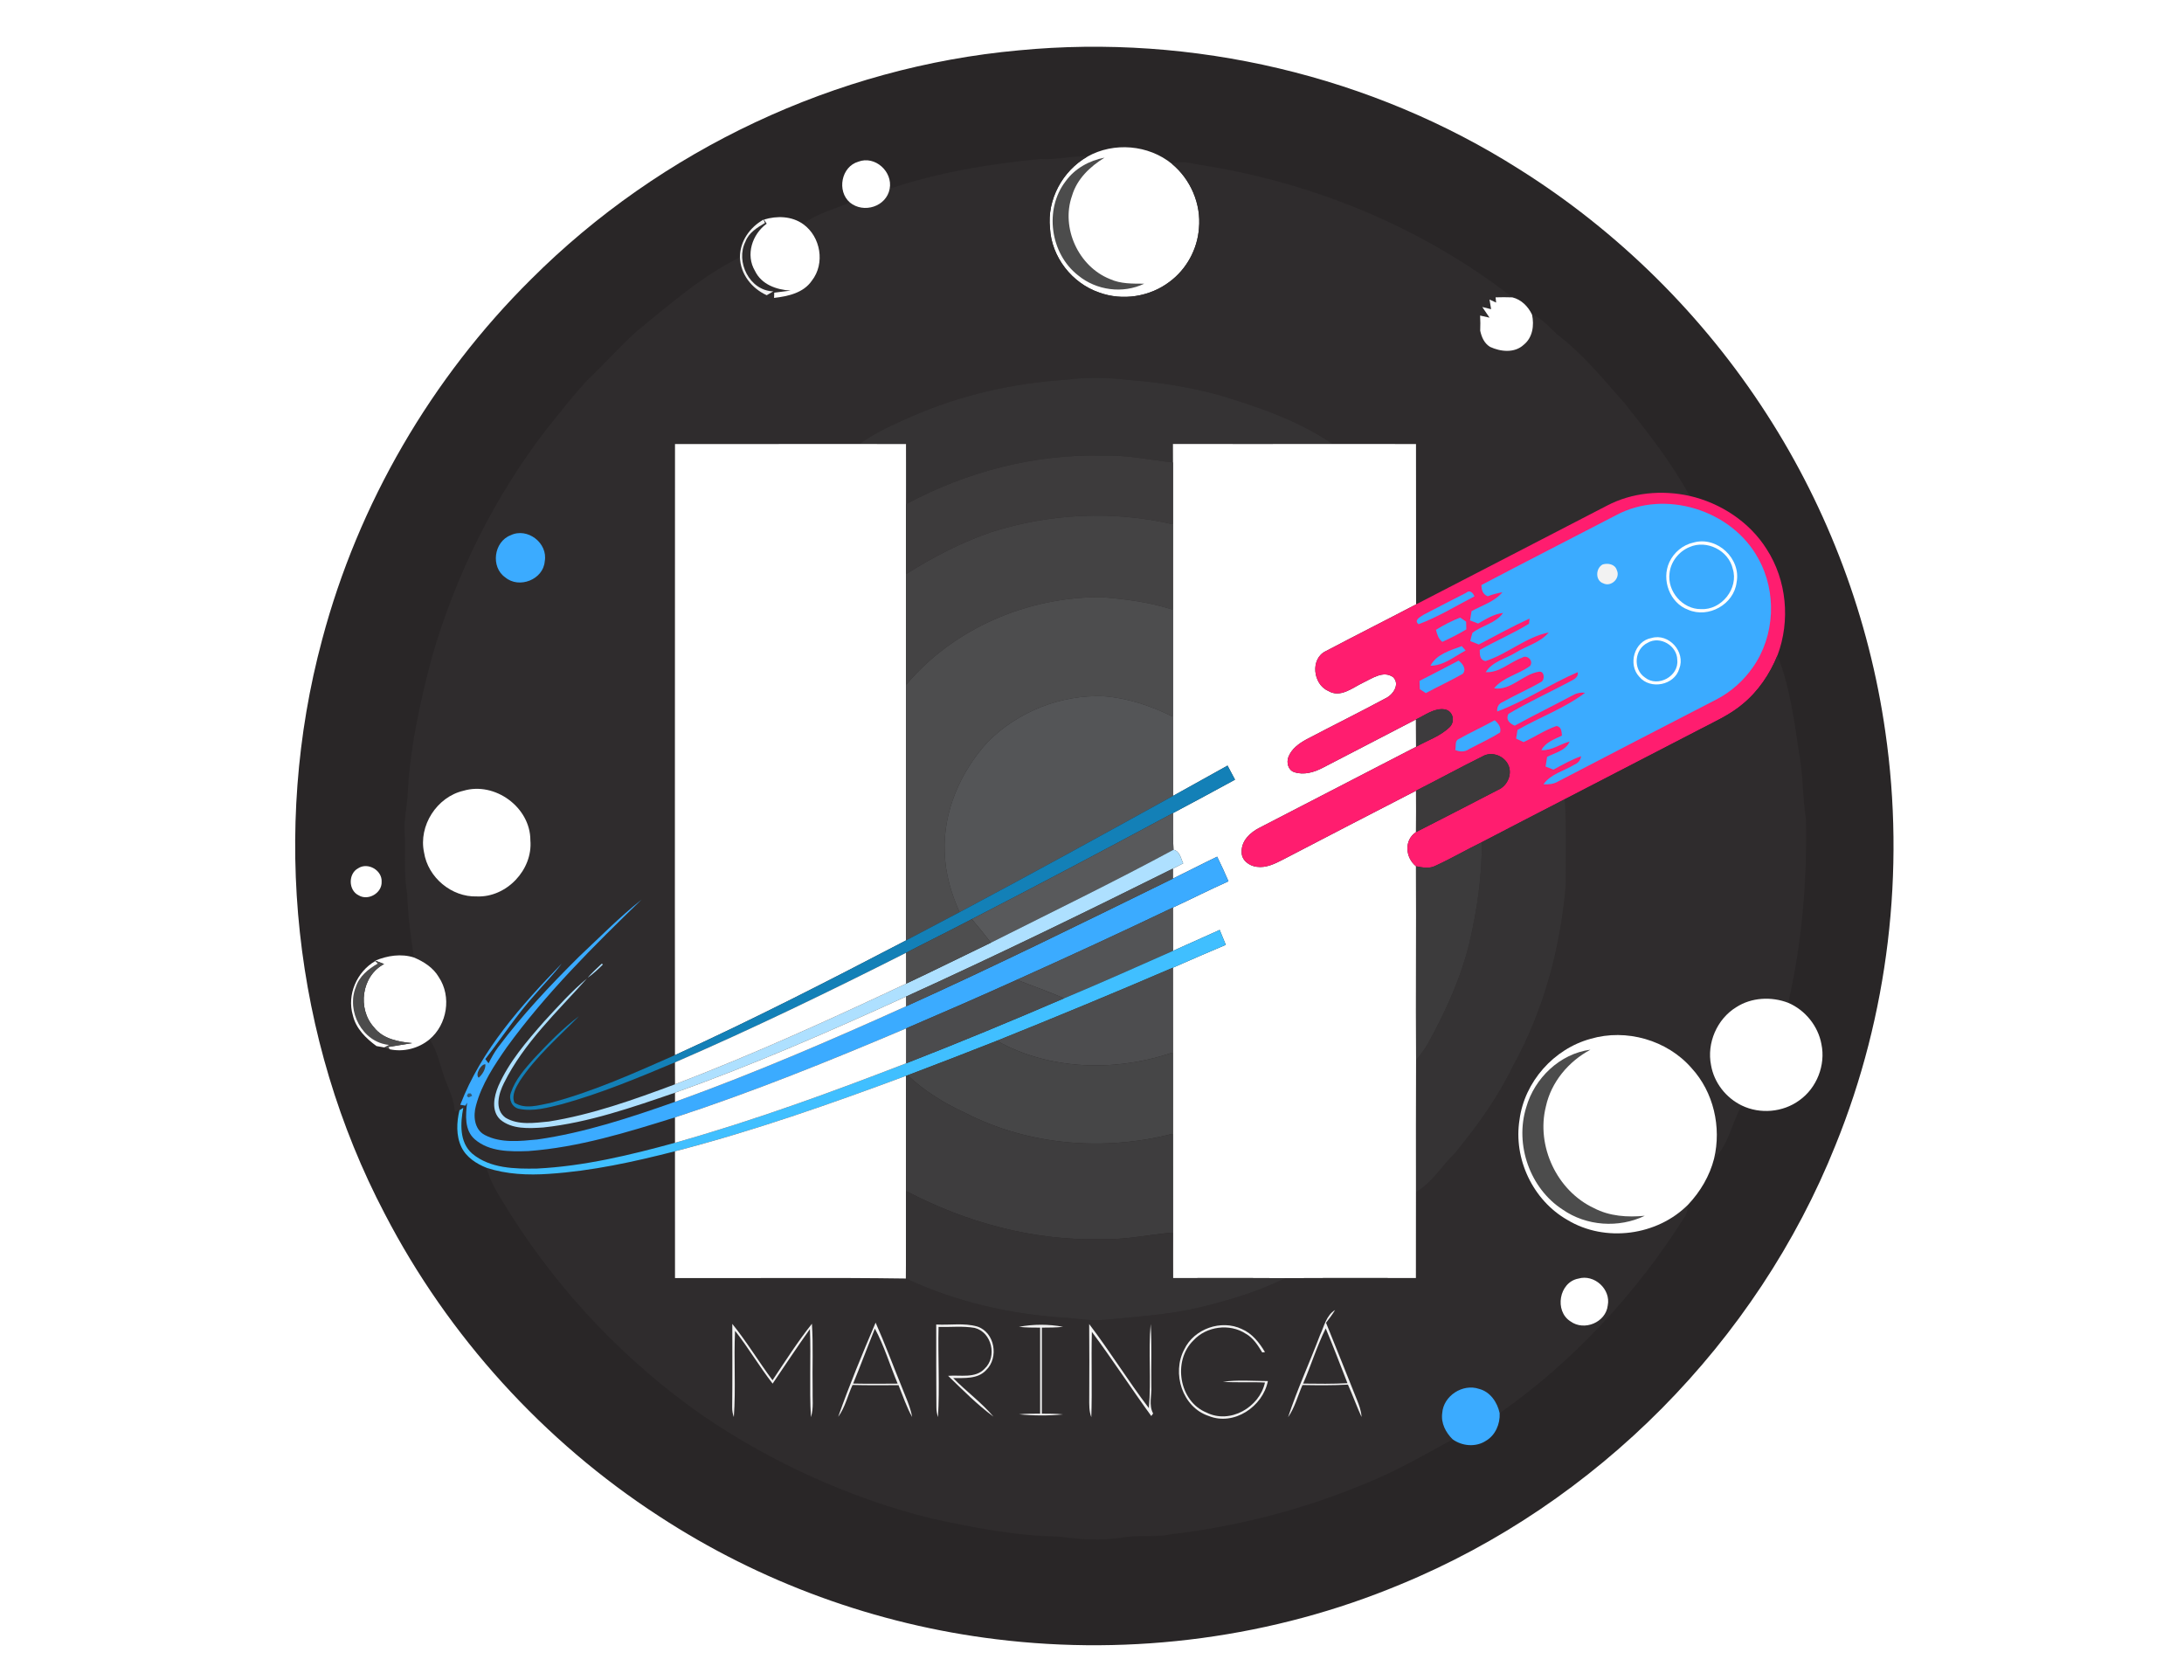 <?xml version="1.0" encoding="UTF-8" ?>
<!DOCTYPE svg PUBLIC "-//W3C//DTD SVG 1.1//EN" "http://www.w3.org/Graphics/SVG/1.1/DTD/svg11.dtd">
<svg width="728pt" height="560pt" viewBox="0 0 728 560" version="1.1" xmlns="http://www.w3.org/2000/svg">
<path fill="#ffffff" d=" M 0.00 0.00 L 728.00 0.00 L 728.00 560.00 L 0.00 560.00 L 0.00 0.00 Z" />
<path fill="#292627" d=" M 339.60 16.78 C 397.56 11.19 457.26 25.19 506.45 56.43 C 539.44 77.15 567.78 105.22 588.87 137.98 C 609.49 169.91 623.10 206.33 628.45 243.96 C 635.15 290.27 629.45 338.35 611.83 381.71 C 585.61 447.27 532.11 501.25 466.82 528.11 C 424.50 545.79 377.54 552.01 332.05 546.39 C 292.11 541.52 253.32 527.40 219.65 505.36 C 181.19 480.41 149.37 445.33 128.27 404.62 C 97.70 346.37 90.30 276.60 107.40 213.13 C 119.43 167.86 143.80 125.99 177.07 93.04 C 220.27 49.86 278.74 22.30 339.60 16.78 Z" />
<path fill="#ffffff" d=" M 362.48 52.20 C 371.25 47.27 382.82 48.24 390.62 54.60 C 396.88 59.76 400.42 68.00 399.65 76.10 C 399.14 83.08 395.51 89.73 389.89 93.90 C 383.31 98.93 374.17 100.35 366.39 97.50 C 357.35 94.42 350.48 85.66 350.00 76.07 C 348.97 66.51 354.18 56.91 362.48 52.20 Z" />
<path fill="#2f2c2d" d=" M 346.95 52.99 C 352.17 53.40 357.28 51.78 362.48 52.20 C 354.18 56.91 348.97 66.51 350.00 76.07 C 350.48 85.66 357.35 94.42 366.39 97.50 C 374.17 100.35 383.31 98.93 389.89 93.90 C 395.51 89.73 399.14 83.08 399.65 76.10 C 400.42 68.00 396.88 59.76 390.62 54.60 C 393.66 53.43 396.88 54.43 399.95 54.94 C 437.57 60.77 474.00 75.72 504.13 99.12 C 502.26 99.03 500.39 99.07 498.53 99.11 C 498.58 99.55 498.67 100.41 498.71 100.85 C 498.16 100.59 497.06 100.08 496.50 99.83 C 496.64 100.63 496.90 102.25 497.04 103.06 C 496.30 102.88 494.83 102.51 494.09 102.33 C 494.69 103.22 495.91 105.00 496.51 105.88 L 493.37 105.18 C 493.46 106.86 493.47 108.54 493.40 110.23 C 493.87 112.37 494.72 114.41 496.68 115.62 C 500.22 117.26 504.87 117.77 507.94 114.89 C 510.90 112.50 511.45 108.42 510.68 104.88 C 514.65 106.39 517.09 110.02 520.36 112.52 C 528.39 118.82 534.78 126.84 541.53 134.41 C 549.34 144.26 557.21 154.18 563.18 165.29 C 553.98 163.26 544.03 164.13 535.63 168.55 C 514.46 179.57 493.22 190.44 472.04 201.44 C 472.04 183.63 471.99 165.81 472.00 148.00 C 462.73 148.01 453.47 147.99 444.21 147.99 C 432.77 140.19 419.52 135.65 406.36 131.68 C 396.52 129.00 386.39 127.41 376.22 126.63 C 369.36 125.85 362.42 125.64 355.57 126.55 C 337.80 127.66 320.16 131.67 303.84 138.83 C 297.86 141.47 291.81 144.12 286.50 147.98 C 266.00 148.02 245.50 147.99 225.00 148.00 C 225.01 215.90 224.91 283.79 224.99 351.69 C 211.42 357.68 197.80 363.83 183.42 367.63 C 179.57 368.37 175.09 369.86 171.49 367.55 C 170.44 365.00 172.00 362.43 173.28 360.30 C 178.68 352.12 186.19 345.69 192.98 338.73 C 187.43 342.88 182.61 347.90 177.89 352.94 C 174.90 356.33 171.75 359.84 170.30 364.20 C 169.47 366.42 170.66 369.19 173.11 369.62 C 177.85 370.57 182.64 369.18 187.22 368.07 C 200.18 364.49 212.62 359.31 224.99 354.11 C 224.99 356.54 224.99 358.98 225.01 361.42 C 211.30 366.53 197.41 371.52 182.91 373.83 C 178.17 374.27 172.82 375.14 168.52 372.56 C 164.72 369.79 166.21 364.56 167.97 361.05 C 174.63 347.56 185.83 337.19 195.70 326.10 C 190.48 330.42 185.96 335.51 181.37 340.48 C 175.58 347.09 169.68 353.89 166.11 362.01 C 164.65 365.50 163.65 370.27 166.76 373.19 C 170.71 376.49 176.30 376.12 181.12 375.81 C 196.23 374.19 210.69 369.13 225.00 364.23 C 225.00 364.99 225.00 366.51 225.00 367.27 C 210.04 372.52 194.86 377.56 179.11 379.81 C 173.31 380.35 166.94 381.12 161.57 378.30 C 158.07 376.44 157.69 371.90 158.67 368.47 C 160.58 361.31 164.78 355.04 168.96 349.03 C 182.04 331.02 197.92 315.32 213.84 299.87 C 206.44 305.73 199.82 312.49 192.94 318.94 C 183.38 328.44 174.10 338.28 166.02 349.09 C 164.78 350.75 163.79 352.57 162.85 354.42 C 162.49 353.94 162.13 353.47 161.78 353.00 C 167.34 345.82 172.33 338.17 178.43 331.40 C 181.35 327.98 184.55 324.80 187.24 321.18 C 173.80 335.06 160.43 349.96 153.42 368.25 C 153.99 368.36 154.56 368.45 155.13 368.54 C 155.27 368.29 155.56 367.80 155.70 367.55 C 155.20 371.69 154.76 376.75 158.29 379.78 C 163.13 383.95 170.04 383.89 176.07 383.68 C 192.84 382.46 209.02 377.44 224.99 372.46 C 225.00 375.27 225.00 378.09 225.00 380.91 C 209.95 385.03 194.63 388.73 178.99 389.50 C 171.62 389.63 163.33 389.49 157.39 384.51 C 153.07 380.69 153.46 374.38 154.43 369.24 C 154.11 369.45 153.47 369.86 153.15 370.07 C 152.75 370.19 151.97 370.45 151.58 370.58 C 151.48 366.43 149.40 362.79 148.09 358.96 C 146.57 354.74 145.83 350.17 143.16 346.45 C 149.09 341.49 150.58 332.16 146.27 325.70 C 144.43 322.55 141.26 320.52 137.97 319.15 C 136.90 312.13 135.96 305.09 135.75 297.99 C 134.46 291.07 135.21 284.03 134.89 277.04 C 134.67 273.32 135.47 269.68 135.83 266.00 C 136.47 250.06 139.92 234.39 143.98 219.01 C 151.91 191.66 164.73 165.70 182.13 143.11 C 186.58 137.58 190.95 131.96 195.76 126.74 C 201.44 121.41 206.56 115.50 212.36 110.31 C 223.25 101.45 233.98 92.02 246.64 85.74 C 246.81 91.40 250.55 96.11 255.57 98.41 C 256.30 97.98 257.03 97.55 257.77 97.12 C 249.86 96.90 245.10 87.25 248.50 80.51 C 249.61 77.54 252.42 75.86 254.99 74.32 L 254.52 73.18 L 254.30 72.63 L 254.66 73.19 C 254.89 73.53 255.33 74.22 255.56 74.56 C 250.71 78.08 248.46 84.97 251.67 90.32 C 253.84 94.84 258.84 96.60 263.54 96.86 C 261.72 97.11 259.90 97.34 258.08 97.55 C 258.07 97.99 258.03 98.86 258.02 99.30 C 262.63 98.76 267.77 97.68 270.60 93.58 C 275.10 87.86 273.60 78.89 267.71 74.70 C 272.28 71.11 278.06 69.78 283.30 67.50 C 287.89 71.26 295.47 68.88 296.56 62.92 C 312.82 57.42 329.90 54.61 346.95 52.99 Z" />
<path fill="#4c4c4c" d=" M 355.24 60.38 C 358.30 56.14 363.10 53.52 368.19 52.54 C 363.34 55.52 358.97 59.67 357.33 65.29 C 353.59 75.95 359.48 88.83 369.97 93.01 C 373.55 94.66 377.55 94.54 381.41 94.56 C 374.29 97.99 365.42 96.80 359.36 91.78 C 350.06 84.55 347.99 69.74 355.24 60.38 Z" />
<path fill="#ffffff" d=" M 283.30 67.50 C 278.88 63.68 280.41 55.53 286.12 53.89 C 291.67 51.77 297.64 57.21 296.56 62.92 C 295.47 68.88 287.89 71.26 283.30 67.50 Z" />
<path fill="#ffffff" d=" M 254.66 73.19 C 258.99 71.87 263.92 72.01 267.71 74.70 C 273.60 78.89 275.10 87.86 270.60 93.58 C 267.77 97.68 262.63 98.76 258.02 99.30 C 258.03 98.86 258.07 97.99 258.08 97.55 C 259.90 97.34 261.72 97.11 263.54 96.86 C 258.84 96.60 253.84 94.84 251.67 90.32 C 248.46 84.97 250.71 78.08 255.56 74.56 C 255.33 74.22 254.89 73.53 254.66 73.19 Z" />
<path fill="#f2f2f2" d=" M 246.64 85.74 C 246.63 80.40 249.97 75.73 254.52 73.18 L 254.99 74.32 C 252.42 75.86 249.61 77.54 248.50 80.51 C 245.10 87.25 249.86 96.90 257.77 97.12 C 257.03 97.55 256.30 97.98 255.57 98.41 C 250.55 96.11 246.81 91.40 246.64 85.74 Z" />
<path fill="#ffffff" d=" M 498.53 99.11 C 500.39 99.07 502.26 99.03 504.13 99.12 C 507.11 99.84 509.40 102.17 510.68 104.88 C 511.45 108.42 510.90 112.50 507.94 114.89 C 504.87 117.77 500.22 117.26 496.68 115.62 C 494.72 114.41 493.87 112.37 493.40 110.23 C 493.47 108.54 493.46 106.86 493.37 105.18 L 496.51 105.88 C 495.91 105.00 494.69 103.22 494.09 102.33 C 494.83 102.51 496.30 102.88 497.04 103.06 C 496.90 102.25 496.64 100.63 496.50 99.83 C 497.06 100.08 498.16 100.59 498.71 100.85 C 498.67 100.41 498.58 99.55 498.53 99.11 Z" />
<path fill="#353334" d=" M 355.57 126.55 C 362.42 125.64 369.36 125.85 376.22 126.63 C 386.39 127.41 396.52 129.00 406.36 131.68 C 419.52 135.65 432.77 140.19 444.21 147.99 C 426.47 148.02 408.72 147.99 390.98 147.99 C 390.98 150.05 390.98 152.10 391.00 154.15 C 383.34 153.30 375.75 151.64 368.01 151.90 C 345.07 151.19 322.17 157.24 302.00 168.05 C 302.03 161.36 301.99 154.68 302.00 148.00 C 296.83 148.00 291.67 148.02 286.50 147.98 C 291.81 144.12 297.86 141.47 303.84 138.83 C 320.16 131.67 337.80 127.66 355.57 126.55 Z" />
<path fill="#ffffff" d=" M 225.00 148.00 C 245.50 147.99 266.00 148.02 286.50 147.98 C 291.67 148.02 296.83 148.00 302.00 148.00 C 301.99 154.68 302.03 161.36 302.00 168.05 C 301.98 175.82 302.02 183.59 302.00 191.37 C 301.98 203.70 302.03 216.02 302.00 228.35 C 302.00 256.72 302.00 285.09 302.00 313.46 C 276.59 326.70 251.08 339.81 224.99 351.69 C 224.91 283.79 225.01 215.90 225.00 148.00 Z" />
<path fill="#ffffff" d=" M 390.98 147.99 C 408.72 147.99 426.47 148.02 444.21 147.99 C 453.47 147.99 462.73 148.01 472.00 148.00 C 471.99 165.81 472.04 183.63 472.04 201.44 C 462.04 206.68 451.94 211.76 441.95 217.03 C 436.68 219.50 437.63 228.07 442.71 230.27 C 446.77 232.78 450.82 229.23 454.41 227.53 C 457.41 226.12 461.11 223.39 464.36 225.70 C 466.77 228.07 464.35 231.60 461.87 232.75 C 453.16 237.44 444.28 241.82 435.52 246.43 C 433.02 247.79 430.48 249.60 429.45 252.37 C 428.77 254.21 429.38 256.71 431.41 257.37 C 434.60 258.44 438.05 257.42 440.93 255.91 C 451.26 250.51 461.66 245.21 471.99 239.80 C 472.00 242.84 472.01 245.88 472.02 248.93 C 454.67 257.91 437.30 266.87 419.94 275.85 C 416.82 277.40 413.73 280.21 413.89 283.99 C 413.79 286.73 416.43 288.66 418.94 288.92 C 422.01 289.36 424.90 287.93 427.56 286.57 C 442.35 278.85 457.18 271.21 472.01 263.56 C 472.03 268.16 472.04 272.75 472.00 277.35 C 467.94 280.07 468.43 285.84 472.00 288.75 C 472.08 310.31 471.94 331.86 472.03 353.42 C 472.02 368.06 471.98 382.70 472.01 397.35 C 472.00 406.90 472.00 416.45 472.00 426.00 C 457.48 426.02 442.97 425.95 428.45 426.04 C 415.97 425.95 403.48 426.02 391.00 426.00 C 390.99 420.94 390.97 415.88 391.00 410.82 C 391.02 399.84 390.97 388.86 390.99 377.88 C 391.03 368.85 390.96 359.83 390.99 350.80 C 391.01 341.38 390.99 331.96 390.97 322.55 C 396.84 319.99 402.69 317.40 408.60 314.93 C 407.92 313.27 407.24 311.61 406.56 309.96 C 401.36 312.27 396.19 314.62 391.00 316.94 C 391.00 312.13 391.00 307.32 390.97 302.51 C 397.16 299.62 403.25 296.54 409.49 293.75 C 408.31 290.98 407.04 288.25 405.72 285.55 C 400.77 287.93 395.90 290.46 390.96 292.86 C 390.96 292.03 390.96 290.36 390.96 289.53 C 392.11 288.94 393.25 288.35 394.40 287.77 C 393.58 286.08 393.31 283.72 391.17 283.24 C 390.93 279.17 391.00 275.10 391.00 271.02 C 397.90 267.32 404.81 263.66 411.67 259.88 C 410.83 258.31 410.00 256.75 409.18 255.19 C 403.12 258.55 397.08 261.94 391.01 265.29 C 390.98 256.50 391.01 247.72 391.00 238.93 C 390.97 227.04 391.02 215.15 391.00 203.26 C 390.97 193.77 391.02 184.27 391.00 174.78 C 390.98 167.91 391.01 161.03 391.00 154.15 C 390.98 152.10 390.98 150.05 390.98 147.99 Z" />
<path fill="#3d3b3c" d=" M 302.00 168.05 C 322.17 157.24 345.07 151.19 368.01 151.90 C 375.75 151.64 383.34 153.30 391.00 154.15 C 391.01 161.03 390.98 167.91 391.00 174.78 C 371.06 170.09 349.85 171.15 330.36 177.38 C 320.37 180.82 310.94 185.75 302.00 191.37 C 302.02 183.59 301.98 175.82 302.00 168.05 Z" />
<path fill="#ff1d6f" d=" M 535.63 168.55 C 544.03 164.13 553.98 163.26 563.18 165.29 C 573.55 167.68 583.16 173.95 588.87 183.01 C 595.59 193.38 596.83 206.92 592.49 218.45 C 589.95 224.70 586.05 230.48 580.80 234.76 C 576.67 238.24 571.71 240.45 566.97 242.93 C 551.86 250.75 536.74 258.56 521.63 266.38 C 512.38 271.12 503.17 275.93 493.94 280.72 C 488.78 283.23 483.82 286.13 478.60 288.53 C 476.53 289.65 474.17 289.17 472.00 288.75 C 468.43 285.84 467.94 280.07 472.00 277.35 C 481.13 272.70 490.24 268.01 499.34 263.29 C 502.60 261.91 504.36 257.68 502.54 254.53 C 500.90 251.70 497.01 250.40 494.13 252.14 C 486.70 255.83 479.40 259.80 472.01 263.56 C 457.18 271.21 442.35 278.85 427.56 286.57 C 424.90 287.93 422.01 289.36 418.94 288.92 C 416.43 288.66 413.79 286.73 413.89 283.99 C 413.73 280.21 416.82 277.40 419.94 275.85 C 437.30 266.87 454.67 257.91 472.02 248.93 C 475.80 246.75 480.20 245.40 483.33 242.24 C 485.13 240.30 484.28 236.91 481.56 236.45 C 478.05 235.92 475.02 238.42 471.99 239.80 C 461.66 245.21 451.26 250.51 440.93 255.91 C 438.05 257.42 434.60 258.44 431.41 257.37 C 429.38 256.71 428.77 254.21 429.45 252.37 C 430.48 249.60 433.02 247.79 435.52 246.43 C 444.28 241.82 453.16 237.44 461.87 232.75 C 464.35 231.60 466.77 228.07 464.36 225.70 C 461.11 223.39 457.41 226.12 454.41 227.53 C 450.82 229.23 446.77 232.78 442.71 230.27 C 437.63 228.07 436.68 219.50 441.95 217.03 C 451.94 211.76 462.04 206.68 472.04 201.44 C 493.22 190.44 514.46 179.57 535.63 168.55 Z" />
<path fill="#3babff" d=" M 538.66 171.75 C 554.88 162.97 577.27 169.95 586.04 186.07 C 592.34 197.22 591.69 211.94 584.29 222.42 C 581.20 226.88 577.04 230.59 572.23 233.10 C 554.61 242.22 536.95 251.28 519.37 260.47 C 517.90 261.37 516.17 261.51 514.50 261.41 C 516.94 257.94 521.33 257.00 524.79 254.87 C 526.02 254.37 526.87 253.41 527.04 252.06 C 523.80 253.21 520.82 254.91 517.81 256.54 C 517.15 256.28 515.85 255.76 515.19 255.51 C 515.36 254.43 515.52 253.36 515.71 252.29 C 518.36 250.87 521.91 250.23 523.21 247.17 C 520.02 248.01 517.20 250.25 513.78 250.04 C 515.19 247.39 518.12 246.42 520.65 245.18 C 520.51 243.84 520.51 242.27 518.84 241.99 C 514.98 243.31 511.57 245.67 507.87 247.35 C 507.25 247.06 506.00 246.49 505.38 246.20 C 505.49 245.48 505.72 244.04 505.83 243.31 C 513.25 239.05 521.50 236.10 528.35 230.93 C 526.75 230.69 525.25 231.13 523.91 231.93 C 517.60 235.30 511.18 238.44 504.91 241.88 C 503.22 241.15 501.83 239.90 502.82 237.96 C 509.22 234.13 516.04 231.02 522.63 227.53 C 524.03 226.68 526.23 226.13 525.92 224.04 C 516.76 227.96 508.42 233.67 499.08 237.15 C 498.91 235.69 499.58 234.51 500.96 233.98 C 505.10 231.63 509.50 229.76 513.62 227.35 C 515.03 226.80 514.91 223.54 512.96 223.90 C 507.74 224.66 503.62 230.28 498.03 229.43 C 501.13 225.64 506.26 224.80 510.04 221.94 C 511.27 220.18 508.95 218.06 507.30 219.25 C 503.22 220.73 499.82 224.31 495.24 224.05 C 497.48 220.43 502.00 219.57 505.41 217.42 C 509.01 215.22 513.47 214.15 516.25 210.81 C 508.63 212.34 502.55 217.97 495.20 220.34 C 493.20 220.01 493.27 218.20 493.25 216.63 C 498.65 213.59 504.40 211.15 509.67 207.90 C 509.71 207.47 509.79 206.62 509.84 206.19 C 504.08 208.82 498.54 211.89 492.95 214.82 C 491.99 214.44 491.04 214.07 490.09 213.69 C 490.28 212.76 490.52 211.85 490.81 210.95 C 494.01 208.42 498.60 207.79 501.03 204.30 C 497.96 204.66 495.32 206.34 492.70 207.84 C 491.80 207.49 490.91 207.14 490.02 206.80 C 490.18 205.77 490.34 204.74 490.51 203.72 C 494.01 201.77 498.13 200.58 500.80 197.43 C 499.12 197.69 497.50 198.13 495.93 198.75 C 494.25 198.12 493.83 196.64 493.81 195.00 C 508.71 187.15 523.72 179.51 538.66 171.75 Z" />
<path fill="#444344" d=" M 330.36 177.38 C 349.85 171.15 371.06 170.09 391.00 174.78 C 391.02 184.27 390.97 193.77 391.00 203.26 C 383.26 200.71 375.16 199.68 367.07 199.04 C 342.55 198.92 317.85 209.41 302.00 228.35 C 302.03 216.02 301.98 203.70 302.00 191.37 C 310.94 185.75 320.37 180.82 330.36 177.38 Z" />
<path fill="#3babff" d=" M 170.21 178.41 C 175.80 175.69 182.72 181.03 181.58 187.11 C 181.10 193.19 173.04 196.34 168.43 192.46 C 163.47 189.03 164.60 180.55 170.21 178.41 Z" />
<path fill="#ffffff" d=" M 564.55 180.83 C 572.35 178.64 580.44 186.21 578.86 194.14 C 577.95 201.47 569.48 206.18 562.73 203.25 C 556.57 201.00 553.74 193.21 556.45 187.38 C 557.96 184.11 561.01 181.57 564.55 180.83 Z" />
<path fill="#3babff" d=" M 563.19 182.34 C 568.91 179.81 576.19 183.49 577.58 189.57 C 579.65 196.12 573.80 203.41 567.01 203.03 C 560.86 203.11 555.70 197.11 556.51 191.05 C 556.91 187.21 559.64 183.78 563.19 182.34 Z" />
<path fill="#f2f2f2" d=" M 534.21 188.15 C 535.96 187.60 538.35 188.04 538.94 190.03 C 540.24 192.70 537.05 195.77 534.42 194.44 C 531.71 193.52 531.84 189.43 534.21 188.15 Z" />
<path fill="#3babff" d=" M 488.66 197.62 C 489.93 196.52 490.96 197.53 491.48 198.77 C 485.34 201.96 479.37 205.65 472.88 208.06 C 471.05 206.69 473.69 205.51 474.64 204.84 C 479.32 202.45 483.96 199.97 488.66 197.62 Z" />
<path fill="#4d4d4e" d=" M 302.00 228.35 C 317.85 209.41 342.55 198.92 367.07 199.04 C 375.16 199.68 383.26 200.71 391.00 203.26 C 391.02 215.15 390.97 227.04 391.00 238.93 C 383.80 235.32 376.02 232.70 367.96 232.07 C 353.67 231.48 339.35 237.17 329.26 247.28 C 320.22 257.18 314.36 270.42 314.90 283.97 C 315.05 290.93 317.02 297.72 319.86 304.04 C 313.91 307.18 307.97 310.34 302.00 313.46 C 302.00 285.09 302.00 256.72 302.00 228.35 Z" />
<path fill="#3babff" d=" M 478.67 209.93 C 481.22 208.33 483.91 206.96 486.71 205.85 C 487.21 206.19 488.20 206.86 488.70 207.20 C 488.72 207.85 488.76 209.14 488.78 209.78 C 486.21 211.34 483.52 212.69 480.79 213.94 C 479.47 212.97 479.02 211.44 478.67 209.93 Z" />
<path fill="#ffffff" d=" M 550.51 212.66 C 556.29 210.96 561.94 217.32 559.76 222.88 C 558.16 228.43 550.09 230.00 546.44 225.59 C 542.53 221.47 544.77 213.64 550.51 212.66 Z" />
<path fill="#3babff" d=" M 549.23 214.25 C 553.32 211.81 559.07 215.24 559.09 219.94 C 559.71 225.38 552.62 229.25 548.35 225.85 C 544.24 223.09 544.77 216.36 549.23 214.25 Z" />
<path fill="#3babff" d=" M 476.83 221.90 C 478.79 218.06 483.48 216.78 487.24 215.37 C 487.57 215.74 488.23 216.46 488.55 216.83 C 484.80 218.79 481.26 221.89 476.83 221.90 Z" />
<path fill="#2f2c2d" d=" M 580.80 234.76 C 586.05 230.48 589.95 224.70 592.49 218.45 C 596.73 229.10 598.11 240.67 599.84 251.95 C 601.08 258.92 600.86 266.02 601.98 273.00 C 602.40 293.54 600.69 314.21 596.08 334.26 C 590.48 332.10 583.83 332.43 578.75 335.72 C 572.33 339.64 568.86 347.70 570.35 355.06 C 571.35 360.86 575.31 365.93 580.60 368.49 C 577.21 374.22 576.32 381.51 571.36 386.20 C 573.86 375.70 571.21 364.02 563.86 356.02 C 555.72 346.66 542.07 342.77 530.20 346.26 C 517.95 349.59 508.18 360.57 506.51 373.18 C 504.40 386.23 510.97 400.09 522.47 406.63 C 535.04 414.23 552.40 411.92 562.72 401.51 C 562.48 402.90 562.41 404.41 561.56 405.61 C 545.43 431.10 524.58 453.66 499.89 471.04 C 499.12 467.42 496.75 463.88 492.99 462.93 C 487.56 461.09 481.13 465.27 480.74 471.01 C 480.27 474.34 481.90 477.49 484.22 479.76 C 474.34 485.18 464.53 490.85 454.00 494.95 C 433.62 503.37 412.09 508.83 390.20 511.43 C 384.97 512.52 379.60 511.55 374.36 512.46 C 367.28 513.58 360.06 513.19 353.00 512.17 C 338.49 511.95 324.15 509.14 310.01 506.03 C 282.99 499.22 257.26 487.50 234.23 471.83 C 208.73 454.00 186.85 431.07 170.21 404.77 C 167.23 399.79 163.67 394.98 162.22 389.27 C 168.90 391.45 176.04 391.76 183.01 391.27 C 197.23 390.34 211.21 387.28 224.99 383.75 C 225.01 397.84 224.99 411.92 225.00 426.00 C 250.65 426.10 276.32 425.79 301.96 426.16 C 318.85 434.05 337.37 438.24 355.95 439.28 C 359.94 439.67 363.94 440.28 367.97 439.94 C 378.62 438.91 389.35 438.28 399.79 435.82 C 409.61 433.45 419.37 430.52 428.45 426.04 C 442.97 425.95 457.48 426.02 472.00 426.00 C 472.00 416.45 472.00 406.90 472.01 397.35 C 477.46 394.13 480.70 388.52 485.14 384.19 C 492.45 375.24 499.30 365.79 504.32 355.33 C 514.57 336.84 520.16 316.01 521.94 295.01 C 521.91 285.47 522.22 275.91 521.63 266.38 C 536.74 258.56 551.86 250.75 566.97 242.93 C 571.71 240.45 576.67 238.24 580.80 234.76 Z" />
<path fill="#3babff" d=" M 473.17 226.96 C 477.53 224.73 481.87 222.49 486.19 220.20 C 487.53 221.16 488.91 223.01 487.61 224.57 C 483.60 226.90 479.35 228.79 475.28 231.03 C 474.78 230.70 473.78 230.05 473.28 229.72 C 473.26 229.03 473.20 227.65 473.17 226.96 Z" />
<path fill="#545557" d=" M 329.26 247.28 C 339.35 237.17 353.67 231.48 367.96 232.07 C 376.02 232.70 383.80 235.32 391.00 238.93 C 391.01 247.72 390.98 256.50 391.01 265.29 C 367.37 278.35 343.71 291.36 319.86 304.04 C 317.02 297.72 315.05 290.93 314.90 283.97 C 314.36 270.42 320.22 257.18 329.26 247.28 Z" />
<path fill="#3d3b3d" d=" M 471.99 239.80 C 475.02 238.42 478.05 235.92 481.56 236.45 C 484.28 236.91 485.13 240.30 483.33 242.24 C 480.20 245.40 475.80 246.75 472.02 248.93 C 472.01 245.88 472.00 242.84 471.99 239.80 Z" />
<path fill="#3babff" d=" M 486.24 246.34 C 490.17 244.13 494.28 242.27 498.22 240.07 C 499.44 241.11 500.46 242.39 500.04 244.12 C 496.75 246.26 493.13 247.83 489.68 249.69 C 488.27 250.70 486.62 250.63 485.08 249.99 C 485.44 248.82 484.81 246.94 486.24 246.34 Z" />
<path fill="#3c3a3b" d=" M 494.13 252.14 C 497.01 250.40 500.90 251.70 502.54 254.53 C 504.36 257.68 502.60 261.91 499.34 263.29 C 490.24 268.01 481.13 272.70 472.00 277.35 C 472.04 272.75 472.03 268.16 472.01 263.56 C 479.40 259.80 486.70 255.83 494.13 252.14 Z" />
<path fill="#1380b7" d=" M 391.01 265.29 C 397.08 261.94 403.12 258.55 409.18 255.19 C 410.00 256.75 410.83 258.31 411.67 259.88 C 404.81 263.66 397.90 267.32 391.00 271.02 C 368.75 282.99 346.40 294.79 323.94 306.37 C 316.67 310.20 309.28 313.80 301.99 317.60 C 276.63 330.41 251.06 342.81 224.99 354.11 C 212.62 359.31 200.18 364.49 187.22 368.07 C 182.64 369.18 177.85 370.57 173.11 369.62 C 170.66 369.19 169.47 366.42 170.30 364.20 C 171.75 359.84 174.90 356.33 177.89 352.94 C 182.61 347.90 187.43 342.88 192.98 338.73 C 186.19 345.69 178.68 352.12 173.28 360.30 C 172.00 362.43 170.44 365.00 171.49 367.55 C 175.09 369.86 179.57 368.37 183.42 367.63 C 197.80 363.83 211.42 357.68 224.99 351.69 C 251.08 339.81 276.59 326.70 302.00 313.46 C 307.97 310.34 313.91 307.18 319.86 304.04 C 343.71 291.36 367.37 278.35 391.01 265.29 Z" />
<path fill="#ffffff" d=" M 154.50 263.57 C 164.98 260.47 176.80 269.09 176.79 280.06 C 177.66 289.90 168.85 299.20 158.96 298.80 C 150.52 299.07 142.65 292.48 141.35 284.15 C 139.44 275.22 145.63 265.62 154.50 263.57 Z" />
<path fill="#353334" d=" M 493.94 280.72 C 503.17 275.93 512.38 271.12 521.63 266.38 C 522.22 275.91 521.91 285.47 521.94 295.01 C 520.16 316.01 514.57 336.84 504.32 355.33 C 499.30 365.79 492.45 375.24 485.14 384.19 C 480.70 388.52 477.46 394.13 472.01 397.35 C 471.98 382.70 472.02 368.06 472.03 353.42 C 473.42 351.65 474.80 349.87 475.94 347.93 C 481.86 337.14 487.06 325.84 489.91 313.82 C 492.40 302.98 494.02 291.86 493.94 280.72 Z" />
<path fill="#58595b" d=" M 323.94 306.37 C 346.40 294.79 368.75 282.99 391.00 271.02 C 391.00 275.10 390.93 279.17 391.17 283.24 C 371.13 294.05 350.63 304.00 330.29 314.22 C 328.25 311.54 326.14 308.92 323.94 306.37 Z" />
<path fill="#3c3b3c" d=" M 478.60 288.53 C 483.82 286.13 488.78 283.23 493.94 280.72 C 494.02 291.86 492.40 302.98 489.91 313.82 C 487.06 325.84 481.86 337.14 475.94 347.93 C 474.80 349.87 473.42 351.65 472.03 353.42 C 471.94 331.86 472.08 310.31 472.00 288.75 C 474.17 289.17 476.53 289.65 478.60 288.53 Z" />
<path fill="#aee0ff" d=" M 391.17 283.24 C 393.31 283.72 393.58 286.08 394.40 287.77 C 393.25 288.35 392.11 288.94 390.96 289.53 C 361.52 304.18 331.94 318.58 301.99 332.19 C 276.70 343.73 251.20 354.88 225.00 364.23 C 210.69 369.13 196.23 374.19 181.12 375.81 C 176.30 376.12 170.71 376.49 166.76 373.19 C 163.65 370.27 164.65 365.50 166.11 362.01 C 169.68 353.89 175.58 347.09 181.37 340.48 C 185.96 335.51 190.48 330.42 195.70 326.10 C 185.83 337.19 174.63 347.56 167.97 361.05 C 166.21 364.56 164.72 369.79 168.52 372.56 C 172.82 375.14 178.17 374.27 182.91 373.83 C 197.41 371.52 211.30 366.53 225.01 361.42 C 251.17 351.44 276.67 339.81 302.00 327.89 C 311.47 323.43 320.86 318.77 330.29 314.22 C 350.63 304.00 371.13 294.05 391.17 283.24 Z" />
<path fill="#3babff" d=" M 390.96 292.86 C 395.90 290.46 400.77 287.93 405.72 285.55 C 407.04 288.25 408.31 290.98 409.49 293.75 C 403.25 296.54 397.16 299.62 390.97 302.51 C 373.74 310.75 356.39 318.75 338.97 326.58 C 326.71 332.13 314.37 337.50 302.00 342.80 C 276.67 353.55 251.14 363.88 224.99 372.46 C 209.02 377.44 192.84 382.46 176.07 383.68 C 170.04 383.89 163.13 383.95 158.29 379.78 C 154.76 376.75 155.20 371.69 155.70 367.55 C 155.56 367.80 155.27 368.29 155.13 368.54 C 154.56 368.45 153.99 368.36 153.42 368.25 C 160.43 349.96 173.80 335.06 187.24 321.18 C 184.55 324.80 181.35 327.98 178.43 331.40 C 172.33 338.17 167.34 345.82 161.78 353.00 C 162.13 353.47 162.49 353.94 162.85 354.42 C 163.79 352.57 164.78 350.75 166.02 349.09 C 174.10 338.28 183.38 328.44 192.94 318.94 C 199.82 312.49 206.44 305.73 213.84 299.87 C 197.92 315.32 182.04 331.02 168.96 349.03 C 164.78 355.04 160.58 361.31 158.67 368.47 C 157.69 371.90 158.07 376.44 161.57 378.30 C 166.94 381.12 173.31 380.35 179.11 379.81 C 194.86 377.56 210.04 372.52 225.00 367.27 C 251.15 357.86 276.69 346.86 302.00 335.43 C 331.97 321.90 361.44 307.33 390.96 292.86 Z" />
<path fill="#ffffff" d=" M 119.41 289.40 C 122.64 287.30 127.44 290.10 127.21 293.94 C 127.36 297.67 122.72 300.37 119.53 298.42 C 116.09 296.75 116.03 291.17 119.41 289.40 Z" />
<path fill="#505052" d=" M 301.99 332.19 C 331.94 318.58 361.52 304.18 390.96 289.53 C 390.96 290.36 390.96 292.03 390.96 292.86 C 361.44 307.33 331.97 321.90 302.00 335.43 C 302.00 334.62 302.00 333.00 301.99 332.19 Z" />
<path fill="#535456" d=" M 338.97 326.58 C 356.39 318.75 373.74 310.75 390.97 302.51 C 391.00 307.32 391.00 312.13 391.00 316.94 C 378.92 322.30 366.83 327.67 354.64 332.78 C 349.53 330.43 344.18 328.69 338.97 326.58 Z" />
<path fill="#4e4e4f" d=" M 301.99 317.60 C 309.28 313.80 316.67 310.20 323.94 306.37 C 326.14 308.92 328.25 311.54 330.29 314.22 C 320.86 318.77 311.47 323.43 302.00 327.89 C 302.00 324.46 302.00 321.03 301.99 317.60 Z" />
<path fill="#40bfff" d=" M 391.00 316.94 C 396.19 314.62 401.36 312.27 406.56 309.96 C 407.24 311.61 407.92 313.27 408.60 314.93 C 402.69 317.40 396.84 319.99 390.97 322.55 C 371.51 330.92 351.93 339.02 332.28 346.92 C 322.40 350.83 312.49 354.64 302.56 358.41 L 302.01 358.60 C 276.69 368.01 251.16 376.98 224.99 383.75 C 211.21 387.28 197.23 390.34 183.01 391.27 C 176.04 391.76 168.90 391.45 162.22 389.27 C 158.81 387.92 155.43 385.75 153.80 382.35 C 151.98 378.54 152.20 374.07 153.15 370.07 C 153.47 369.86 154.11 369.45 154.43 369.24 C 153.46 374.38 153.07 380.69 157.39 384.51 C 163.33 389.49 171.62 389.63 178.99 389.50 C 194.63 388.73 209.95 385.03 225.00 380.91 C 251.14 373.54 276.69 364.23 302.00 354.44 C 319.68 347.55 337.21 340.28 354.64 332.78 C 366.83 327.67 378.92 322.30 391.00 316.94 Z" />
<path fill="#ffffff" d=" M 224.99 354.11 C 251.06 342.81 276.63 330.41 301.99 317.60 C 302.00 321.03 302.00 324.46 302.00 327.89 C 276.67 339.81 251.17 351.44 225.01 361.42 C 224.99 358.98 224.99 356.54 224.99 354.11 Z" />
<path fill="#ffffff" d=" M 125.10 320.19 C 129.15 318.52 133.71 317.79 137.97 319.15 C 141.26 320.52 144.43 322.55 146.27 325.70 C 150.58 332.16 149.09 341.49 143.16 346.45 C 139.53 349.47 134.50 350.75 129.89 349.74 C 129.75 349.56 129.48 349.18 129.34 349.00 C 132.03 348.52 134.74 348.15 137.43 347.69 C 132.77 347.25 127.68 346.34 124.64 342.40 C 119.06 336.23 120.49 325.26 128.04 321.33 C 127.30 321.05 125.84 320.48 125.10 320.19 Z" />
<path fill="#4c4c4c" d=" M 124.76 320.05 L 125.10 320.19 C 125.84 320.48 127.30 321.05 128.04 321.33 C 120.49 325.26 119.06 336.23 124.64 342.40 C 127.68 346.34 132.77 347.25 137.43 347.69 C 134.74 348.15 132.03 348.52 129.34 349.00 C 129.48 349.18 129.75 349.56 129.89 349.74 C 129.44 349.59 128.53 349.29 128.08 349.13 C 128.47 348.92 129.25 348.50 129.65 348.28 C 120.75 347.41 115.37 336.98 118.63 328.97 C 119.78 325.40 122.80 322.99 125.92 321.18 L 125.06 320.35 L 124.76 320.05 Z" />
<path fill="#ffffff" d=" M 117.62 338.42 C 115.58 331.56 118.95 323.90 125.06 320.35 L 125.92 321.18 C 122.80 322.99 119.78 325.40 118.63 328.97 C 115.37 336.98 120.75 347.41 129.65 348.28 C 129.25 348.50 128.47 348.92 128.08 349.13 C 127.43 349.02 126.13 348.78 125.48 348.67 C 121.97 346.08 118.62 342.83 117.62 338.42 Z" />
<path fill="#aee0ff" d=" M 200.61 321.19 L 200.96 321.50 C 199.36 323.09 197.71 324.66 195.84 325.93 C 197.31 324.23 198.98 322.73 200.61 321.19 Z" />
<path fill="#4d4d4f" d=" M 332.28 346.92 C 351.93 339.02 371.51 330.92 390.97 322.55 C 390.99 331.96 391.01 341.38 390.99 350.80 C 371.95 357.29 350.06 356.84 332.28 346.92 Z" />
<path fill="#4b4b4d" d=" M 302.00 342.80 C 314.37 337.50 326.71 332.13 338.97 326.58 C 344.18 328.69 349.53 330.43 354.64 332.78 C 337.21 340.28 319.68 347.55 302.00 354.44 C 302.00 350.55 302.00 346.67 302.00 342.80 Z" />
<path fill="#ffffff" d=" M 225.00 364.23 C 251.20 354.88 276.70 343.73 301.99 332.19 C 302.00 333.00 302.00 334.62 302.00 335.43 C 276.69 346.86 251.15 357.86 225.00 367.27 C 225.00 366.51 225.00 364.99 225.00 364.23 Z" />
<path fill="#ffffff" d=" M 578.75 335.72 C 583.83 332.43 590.48 332.10 596.08 334.26 C 601.72 336.67 606.03 341.97 607.14 348.03 C 608.60 355.00 605.59 362.67 599.76 366.78 C 594.31 370.77 586.67 371.43 580.60 368.49 C 575.31 365.93 571.35 360.86 570.35 355.06 C 568.86 347.70 572.33 339.64 578.75 335.72 Z" />
<path fill="#ffffff" d=" M 224.99 372.46 C 251.14 363.88 276.67 353.55 302.00 342.80 C 302.00 346.67 302.00 350.55 302.00 354.44 C 276.69 364.23 251.14 373.54 225.00 380.91 C 225.00 378.09 225.00 375.27 224.99 372.46 Z" />
<path fill="#ffffff" d=" M 530.20 346.26 C 542.07 342.77 555.72 346.66 563.86 356.02 C 571.21 364.02 573.86 375.70 571.36 386.20 C 569.89 391.96 566.78 397.20 562.72 401.51 C 552.40 411.92 535.04 414.23 522.47 406.63 C 510.97 400.09 504.40 386.23 506.51 373.18 C 508.18 360.57 517.95 349.59 530.20 346.26 Z" />
<path fill="#464647" d=" M 302.56 358.41 C 312.49 354.64 322.40 350.83 332.28 346.92 C 350.06 356.84 371.95 357.29 390.99 350.80 C 390.96 359.83 391.03 368.85 390.99 377.88 C 368.16 383.81 343.08 381.84 321.97 371.07 C 314.91 367.82 308.22 363.75 302.56 358.41 Z" />
<path fill="#4c4c4c" d=" M 508.74 369.10 C 511.48 359.37 519.98 351.20 530.15 349.88 C 522.84 353.80 517.08 360.64 515.29 368.83 C 511.99 382.01 518.99 396.94 531.33 402.69 C 536.52 405.42 542.52 405.80 548.27 405.24 C 539.58 409.42 528.80 408.69 520.88 403.17 C 509.94 396.10 504.88 381.48 508.74 369.10 Z" />
<path fill="#3c3b3c" d=" M 159.57 359.22 C 158.32 358.23 160.26 354.67 161.80 354.74 C 161.89 356.41 160.79 358.14 159.57 359.22 Z" />
<path fill="#ffffff" d=" M 224.99 383.75 C 251.16 376.98 276.69 368.01 302.01 358.60 C 302.03 371.39 301.98 384.18 302.00 396.97 C 302.01 406.70 302.03 416.43 301.96 426.16 C 276.32 425.79 250.65 426.10 225.00 426.00 C 224.99 411.92 225.01 397.84 224.99 383.75 Z" />
<path fill="#3e3d3e" d=" M 302.01 358.60 L 302.56 358.41 C 308.22 363.75 314.91 367.82 321.97 371.07 C 343.08 381.84 368.16 383.81 390.99 377.88 C 390.97 388.86 391.02 399.84 391.00 410.82 C 382.99 411.53 375.07 413.29 366.99 413.04 C 344.37 413.60 321.95 407.45 302.00 396.97 C 301.98 384.18 302.03 371.39 302.01 358.60 Z" />
<path fill="#324c5d" d=" M 158.22 360.24 C 158.77 360.73 158.77 360.73 158.22 360.24 Z" />
<path fill="#324b5d" d=" M 157.29 362.53 C 157.77 363.03 157.77 363.03 157.29 362.53 Z" />
<path fill="#335a75" d=" M 156.05 364.47 L 156.96 364.47 L 157.39 365.27 C 157.08 365.40 156.46 365.67 156.15 365.80 L 155.62 365.28 L 156.05 364.47 Z" />
<path fill="#353334" d=" M 302.00 396.97 C 321.95 407.45 344.37 413.60 366.99 413.04 C 375.07 413.29 382.99 411.53 391.00 410.82 C 390.97 415.88 390.99 420.94 391.00 426.00 C 403.48 426.02 415.97 425.95 428.45 426.04 C 419.37 430.52 409.61 433.45 399.79 435.82 C 389.35 438.28 378.62 438.91 367.97 439.94 C 363.94 440.28 359.94 439.67 355.95 439.28 C 337.37 438.24 318.85 434.05 301.96 426.16 C 302.03 416.43 302.01 406.70 302.00 396.97 Z" />
<path fill="#ffffff" d=" M 526.13 426.18 C 531.42 424.62 537.00 429.72 535.92 435.12 C 535.29 440.78 528.06 443.77 523.51 440.45 C 518.04 437.01 519.67 427.38 526.13 426.18 Z" />
<path fill="#f2f2f2" d=" M 440.00 445.03 C 441.38 442.11 442.06 438.46 445.02 436.66 C 444.12 438.15 443.08 439.54 442.01 440.91 C 445.49 449.44 448.86 458.02 452.31 466.57 C 453.06 468.41 453.75 470.30 453.85 472.31 C 452.21 468.76 450.92 465.07 449.31 461.52 C 444.26 461.81 439.21 461.75 434.16 461.66 C 432.58 465.24 431.63 469.15 429.36 472.38 C 432.41 463.09 436.54 454.18 440.00 445.03 Z" />
<path fill="#f2f2f2" d=" M 291.87 440.86 C 294.99 447.86 297.63 455.05 300.53 462.14 C 301.81 465.49 303.43 468.76 304.05 472.32 C 302.15 468.96 300.97 465.26 299.50 461.71 C 294.39 461.69 289.28 461.80 284.18 461.64 C 282.55 465.16 281.73 469.11 279.39 472.26 C 283.13 461.65 287.46 451.22 291.87 440.86 Z" />
<path fill="#f2f2f2" d=" M 312.07 441.48 C 316.62 441.75 321.34 440.88 325.77 442.16 C 331.64 444.10 333.02 452.57 328.70 456.70 C 325.92 459.73 321.44 459.30 317.73 459.33 C 322.06 463.78 327.15 467.45 331.16 472.20 C 325.71 468.17 320.89 463.31 316.04 458.59 C 320.11 458.23 325.08 459.55 328.22 456.20 C 332.47 452.23 330.62 444.02 324.86 442.61 C 320.90 441.93 316.86 442.40 312.86 442.30 C 312.62 452.31 313.27 462.35 312.67 472.35 C 312.30 471.26 312.12 470.14 312.13 469.00 C 312.11 459.83 312.02 450.65 312.07 441.48 Z" />
<path fill="#f2f2f2" d=" M 339.65 442.26 C 344.43 441.34 349.58 441.34 354.36 442.25 C 352.01 442.53 349.64 442.51 347.29 442.53 C 347.28 452.09 347.28 461.64 347.29 471.20 C 349.64 471.22 352.01 471.19 354.36 471.45 C 349.49 471.92 344.54 471.90 339.68 471.42 C 342.01 471.17 344.36 471.21 346.71 471.20 C 346.72 461.64 346.72 452.08 346.71 442.53 C 344.35 442.52 341.99 442.53 339.65 442.26 Z" />
<path fill="#f2f2f2" d=" M 394.77 449.75 C 398.04 442.90 407.07 439.72 413.93 442.99 C 417.40 444.47 419.78 447.53 421.66 450.68 C 421.43 450.71 420.98 450.77 420.75 450.80 C 419.29 448.43 417.76 445.93 415.24 444.55 C 409.88 441.04 402.14 442.07 397.82 446.78 C 390.83 453.55 392.98 467.14 402.20 470.84 C 410.01 474.76 419.85 469.07 421.65 460.83 C 416.98 460.58 412.29 460.91 407.63 460.58 C 412.59 459.87 417.63 460.32 422.63 460.34 C 420.94 468.85 411.34 475.35 402.94 471.99 C 394.10 469.10 390.51 457.69 394.77 449.75 Z" />
<path fill="#f2f2f2" d=" M 244.10 441.28 C 248.95 447.26 252.90 453.90 257.51 460.06 C 261.76 453.70 265.88 447.22 270.64 441.23 C 271.12 448.48 270.74 455.75 270.88 463.01 C 270.77 466.13 271.28 469.35 270.31 472.38 C 269.74 462.60 270.35 452.79 269.98 443.00 C 265.70 448.97 261.68 455.12 257.54 461.19 C 253.11 455.50 249.47 449.25 245.02 443.58 C 244.56 453.16 245.31 462.77 244.61 472.34 C 244.23 471.27 244.05 470.19 244.06 469.08 C 244.16 459.81 244.10 450.54 244.10 441.28 Z" />
<path fill="#f2f2f2" d=" M 363.06 441.33 C 370.00 450.44 376.01 460.24 382.95 469.35 C 383.81 460.02 382.71 450.62 383.56 441.30 C 383.97 448.18 383.67 455.08 383.78 461.98 C 383.97 465.02 382.83 468.31 384.38 471.15 L 383.76 471.99 C 377.01 462.75 370.81 453.11 363.96 443.94 C 363.71 453.42 364.10 462.90 363.77 472.38 C 362.99 470.34 363.08 468.15 363.08 466.02 C 363.14 457.79 363.11 449.56 363.06 441.33 Z" />
<path fill="#2f2c2d" d=" M 291.63 442.86 C 294.78 448.68 296.64 455.10 299.22 461.19 C 294.27 461.23 289.33 461.27 284.39 461.17 C 286.89 455.10 289.17 448.94 291.63 442.86 Z" />
<path fill="#2f2c2d" d=" M 434.38 461.18 C 437.03 455.11 438.95 448.73 441.91 442.79 C 444.44 448.83 446.77 454.95 449.15 461.05 C 444.23 461.30 439.30 461.25 434.38 461.18 Z" />
<path fill="#3babff" d=" M 480.74 471.01 C 481.13 465.27 487.56 461.09 492.99 462.93 C 496.75 463.88 499.12 467.42 499.89 471.04 C 500.07 474.65 498.46 478.43 495.26 480.28 C 491.92 482.44 487.39 482.04 484.22 479.76 C 481.90 477.49 480.27 474.34 480.74 471.01 Z" />
</svg>
